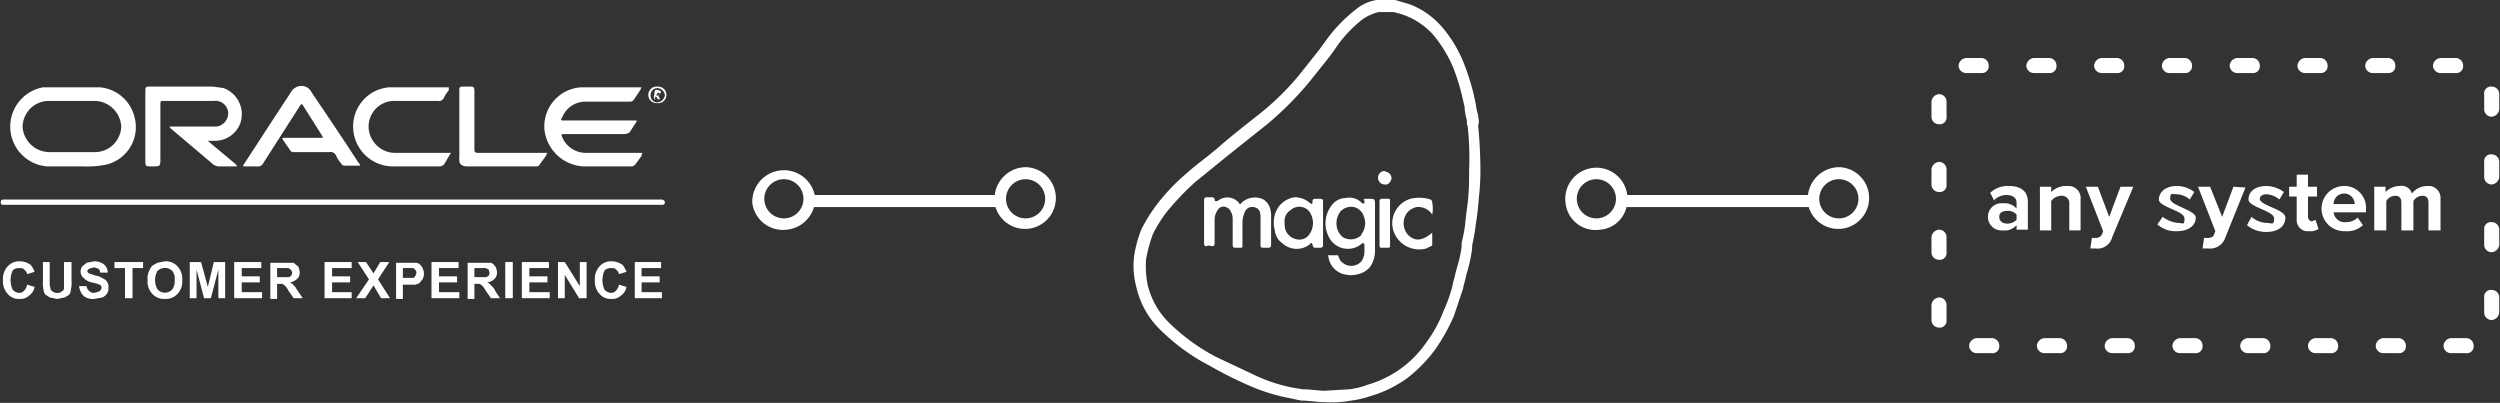 <?xml version="1.0" encoding="UTF-8"?> <svg xmlns="http://www.w3.org/2000/svg" xmlns:xlink="http://www.w3.org/1999/xlink" viewBox="0 0 332 53.5"><rect x="0" y="0" width="332" height="53.5" fill="#333333" stroke="none"/> <defs> <style>.cls-1{fill:none;}.cls-2{fill:#fff;}.cls-3{opacity:0.8;}.cls-4{clip-path:url(#clip-path);}.cls-5{fill:url(#linear-gradient);}</style> <clipPath id="clip-path"> <rect class="cls-1" x="-1925.9" y="-217.3" width="1767.9" height="471.47"></rect> </clipPath> <linearGradient id="linear-gradient" x1="238.9" y1="-407.54" x2="-1510.93" y2="381.98" gradientTransform="translate(-1652.6 146.2) rotate(-180)" gradientUnits="userSpaceOnUse"> <stop offset="0" stop-color="#6e37ea"></stop> <stop offset="0.11" stop-color="#6e37ea" stop-opacity="0.98"></stop> <stop offset="0.24" stop-color="#6e37ea" stop-opacity="0.91"></stop> <stop offset="0.38" stop-color="#6e37ea" stop-opacity="0.81"></stop> <stop offset="0.53" stop-color="#6e37ea" stop-opacity="0.66"></stop> <stop offset="0.69" stop-color="#6e37ea" stop-opacity="0.47"></stop> <stop offset="0.85" stop-color="#6e37ea" stop-opacity="0.24"></stop> <stop offset="1" stop-color="#6e37ea" stop-opacity="0"></stop> </linearGradient> </defs> <title>oracle-cx-integration-icon</title> <g id="DYNAMICS_2" data-name="DYNAMICS 2"> <path class="cls-2" d="M196.4,16.2c0-.3-.1-.6-.1-.9a7,7,0,0,1-.3-1.4l-.3-1.4a32.4,32.4,0,0,0-1.3-4.1,17.2,17.2,0,0,0-2.8-4.7A10.8,10.8,0,0,0,187.3.6l-2-.6h-2.5A5.8,5.8,0,0,0,180,1.3a19.9,19.9,0,0,0-4,4.2l-.8,1.1L172.5,10a35.8,35.8,0,0,1-5.2,5.1c-1.9,1.5-3.7,2.9-5.3,4.3s-3.2,2.5-4.4,3.6a26.5,26.5,0,0,0-4,4.2,21.4,21.4,0,0,0-2,3.2,15.6,15.6,0,0,0-1,3.7,10.8,10.8,0,0,0,.3,4,11.4,11.4,0,0,0,3.4,5.9,26.7,26.7,0,0,0,6.4,4.6,54.4,54.4,0,0,0,5.4,2.7,24.9,24.9,0,0,0,5.3,1.6l1.4.3h.4l2.3.2h.4a14,14,0,0,0,3.5-.2,12.2,12.2,0,0,0,2.6-.6,15.9,15.9,0,0,0,4.9-2.4,19,19,0,0,0,3.7-3.8,24.6,24.6,0,0,0,2.5-4.5l1.2-3.6c.1-.6.3-1.1.4-1.7l.2-.7a18.8,18.8,0,0,0,.6-2.9v-.4a29.3,29.3,0,0,0,.5-2.9c.2-1.2.3-2.3.4-3.5h0a32.5,32.5,0,0,0,.2-3.3c0-2.1-.1-4.2-.3-6.2ZM195,25.9v.2c-.1,1.1-.3,2.3-.4,3.4s-.3,1.9-.5,2.8v.5a16.8,16.8,0,0,1-.6,2.7l-.2.7c-.1.6-.3,1.1-.4,1.7a19.6,19.6,0,0,1-1.2,3.4,17.2,17.2,0,0,1-2.3,4.2,14.2,14.2,0,0,1-7.8,5.6,10.5,10.5,0,0,1-2.4.6l-3.5.2-2.2-.2H173l-1.2-.2a20.9,20.9,0,0,1-5-1.6l-5.3-2.5a26.3,26.3,0,0,1-6.1-4.4,10.5,10.5,0,0,1-3-5.2,12.7,12.7,0,0,1-.2-3.4,20.2,20.2,0,0,1,.9-3.3,17.5,17.5,0,0,1,1.8-2.9,35.5,35.5,0,0,1,3.8-4l4.3-3.5,5.4-4.3a44.2,44.2,0,0,0,5.3-5.3l2.8-3.5.8-1.1a16.7,16.7,0,0,1,3.6-3.9,6.2,6.2,0,0,1,2.2-1H185a9.6,9.6,0,0,1,5.4,3.1A17.6,17.6,0,0,1,193,9a29.1,29.1,0,0,1,1.2,3.9l.3,1.3a6.8,6.8,0,0,0,.2,1.4,2,2,0,0,1,.1.7c0,.2,0,.3.1.4a40.1,40.1,0,0,1,.2,6c0,1.1,0,2.2-.1,3.2Z"></path> <path class="cls-2" d="M167.8,26.5a2.6,2.6,0,0,0-2.9.4c-.1.2-.3.3-.4,0a2,2,0,0,0-2.8-.2h-.3c-.1,0-.1-.2-.1-.2a.3.3,0,0,0-.3-.3h-.7c-.3,0-.4.1-.4.4v5.7c0,.3.1.4.3.4a.8.8,0,0,1,.7,0c.3,0,.4-.1.4-.4V29.3a2.3,2.3,0,0,1,.4-1.4.9.9,0,0,1,1.3-.3.8.8,0,0,1,.4.4,2,2,0,0,1,.3,1.1v3.4c0,.3.1.4.3.4h.8c.2,0,.2-.1.2-.3v-3a3.2,3.2,0,0,1,.3-1.4,1,1,0,0,1,1.1-.7,1,1,0,0,1,.9.6,2.8,2.8,0,0,1,.1.9v3.4c0,.4,0,.5.4.5h.7a.3.3,0,0,0,.3-.3V28.9a3.7,3.7,0,0,0-.1-1.1A2.1,2.1,0,0,0,167.8,26.5Z"></path> <path class="cls-2" d="M188.1,27.5a2.2,2.2,0,0,1,2.1,1,4.3,4.3,0,0,0,0-1.6.5.5,0,0,0-.2-.4,5,5,0,0,0-2.7-.1,3.4,3.4,0,0,0-2.3,4.1,3.6,3.6,0,0,0,4.4,2.5l.6-.3a.2.2,0,0,0,.2-.2V30.9c-1.3,1.1-2.3,1.2-3.2.3a2.3,2.3,0,0,1,0-3.1A2.4,2.4,0,0,1,188.1,27.5Z"></path> <path class="cls-2" d="M184.6,26.7c0-.2,0-.3-.3-.3h-.8a.3.3,0,0,0-.3.3v5.7c0,.5,0,.5.5.5h.6c.3,0,.3-.1.3-.4V26.7Z"></path> <path class="cls-2" d="M183.9,22.7a.9.9,0,0,0,0,1.8c.4.1.8-.3.9-.8h0a.9.9,0,0,0-.8-.9Z"></path> <path class="cls-2" d="M182.6,30.2V27.3c0-.9,0-.9-.9-.9s-.5,0-.5.4,0,.2-.1.2-.1,0-.2,0a2.3,2.3,0,0,0-2.2-.7,2.3,2.3,0,0,0-1.8.9,3.9,3.9,0,0,0-.3,4.5,2.8,2.8,0,0,0,2.9,1.3,2.7,2.7,0,0,0,1.4-.7h.2a.4.4,0,0,1,.1.3v.6a2.4,2.4,0,0,1-.4,1.5,1.8,1.8,0,0,1-2.6.1c-.2-.1-.3-.4-.4-.6s0-.3-.3-.3h-1c-.1,0-.2,0-.1.1a2.8,2.8,0,0,0,1.7,2.3,3.7,3.7,0,0,0,2.3.1,2.9,2.9,0,0,0,1.5-.9,3.7,3.7,0,0,0,.7-2V30.1Zm-1.8,1a2,2,0,0,1-2.6.2l-.4-.5a2.6,2.6,0,0,1,.2-2.8,1.9,1.9,0,0,1,1.8-.6,1.8,1.8,0,0,1,1.3,1.2,2.9,2.9,0,0,1,.2.9,2.5,2.5,0,0,1-.5,1.5Z"></path> <path class="cls-2" d="M175.3,26.4h-.7a.3.3,0,0,0-.3.3v.2c0,.2-.1.2-.3.1a3,3,0,0,0-2.1-.8,3.2,3.2,0,0,0-2.5,2,3.9,3.9,0,0,0-.1,2.4,2.3,2.3,0,0,0,1,1.7,2.8,2.8,0,0,0,3.7.1c0-.1.1-.2.2-.1s.1.1.1.2.1.4.3.4h.8a.3.3,0,0,0,.3-.3v-3h0V26.7C175.7,26.5,175.6,26.4,175.3,26.4Zm-1.4,4.7a1.6,1.6,0,0,1-1.6.7,2,2,0,0,1-1.6-1.3,2.8,2.8,0,0,1-.1-.9,1.7,1.7,0,0,1,.8-1.7,1.7,1.7,0,0,1,2.4.1A2.6,2.6,0,0,1,173.9,31.1Z"></path> <path class="cls-2" d="M136.2,22.2a4.2,4.2,0,0,0-4.1,3.7H108.2a4.2,4.2,0,0,0-8.3,1,4.1,4.1,0,0,0,4.6,3.6,4.2,4.2,0,0,0,3.6-3h24.1a4.1,4.1,0,1,0,4-5.3ZM104.1,29a2.6,2.6,0,1,1,0-5.2,2.6,2.6,0,0,1,2.6,2.6h0A2.6,2.6,0,0,1,104.1,29Zm32.1,0a2.6,2.6,0,1,1,2.6-2.6h0A2.6,2.6,0,0,1,136.2,29Z"></path> <path class="cls-2" d="M244.2,22.2a4.2,4.2,0,0,0-4.1,3.7h-24a4.1,4.1,0,0,0-8.2,1,4,4,0,0,0,4.6,3.6,3.9,3.9,0,0,0,3.5-3h24.2a4.1,4.1,0,1,0,4-5.3ZM212,29a2.6,2.6,0,1,1,0-5.2,2.6,2.6,0,0,1,2.6,2.6h0A2.6,2.6,0,0,1,212,29Zm32.2,0a2.6,2.6,0,1,1,0-5.2,2.6,2.6,0,0,1,2.6,2.6h0a2.6,2.6,0,0,1-2.6,2.6Z"></path> <path class="cls-2" d="M330.9,38.5a.9.9,0,0,0-1,1v2a1,1,0,0,0,1,1,1.1,1.1,0,0,0,1-1v-2A1,1,0,0,0,330.9,38.5Z"></path> <path class="cls-2" d="M273.1,8.7a1,1,0,0,0-1-1h-2a1.1,1.1,0,0,0-1,1,1,1,0,0,0,1,1h2A.9.9,0,0,0,273.1,8.7Z"></path> <path class="cls-2" d="M288.1,9.7h2a.9.9,0,0,0,1-1,1,1,0,0,0-1-1h-2a1.1,1.1,0,0,0-1,1A1,1,0,0,0,288.1,9.7Z"></path> <path class="cls-2" d="M282.5,44.9h-2a1.1,1.1,0,0,0-1,1,1,1,0,0,0,1,1h2a.9.9,0,0,0,1-1A1,1,0,0,0,282.5,44.9Z"></path> <path class="cls-2" d="M327.5,44.9h-2a1.1,1.1,0,0,0-1,1,1,1,0,0,0,1,1h2a.9.9,0,0,0,1-1A1,1,0,0,0,327.5,44.9Z"></path> <path class="cls-2" d="M330.9,29.5a.9.9,0,0,0-1,1v2a1,1,0,0,0,1,1,1.1,1.1,0,0,0,1-1v-2A1,1,0,0,0,330.9,29.5Z"></path> <path class="cls-2" d="M297.1,9.7h2a.9.9,0,0,0,1-1,1,1,0,0,0-1-1h-2a1.1,1.1,0,0,0-1,1A1,1,0,0,0,297.1,9.7Z"></path> <path class="cls-2" d="M330.9,11.5a.9.9,0,0,0-1,1v2a1,1,0,0,0,1,1,1.1,1.1,0,0,0,1-1v-2A1,1,0,0,0,330.9,11.5Z"></path> <path class="cls-2" d="M279.1,9.7h2a.9.9,0,0,0,1-1,1,1,0,0,0-1-1h-2a1.1,1.1,0,0,0-1,1A1,1,0,0,0,279.1,9.7Z"></path> <path class="cls-2" d="M273.5,44.9h-2a1.1,1.1,0,0,0-1,1,1,1,0,0,0,1,1h2a.9.9,0,0,0,1-1A1,1,0,0,0,273.5,44.9Z"></path> <path class="cls-2" d="M330.9,20.5a.9.9,0,0,0-1,1v2a1,1,0,0,0,1,1,1.1,1.1,0,0,0,1-1v-2A1,1,0,0,0,330.9,20.5Z"></path> <path class="cls-2" d="M306.1,9.7h2a.9.9,0,0,0,1-1,1,1,0,0,0-1-1h-2a1.1,1.1,0,0,0-1,1A1,1,0,0,0,306.1,9.7Z"></path> <path class="cls-2" d="M257.5,39.5a1.1,1.1,0,0,0-1,1v2a1,1,0,0,0,1,1,.9.9,0,0,0,1-1v-2A1,1,0,0,0,257.5,39.5Z"></path> <path class="cls-2" d="M309.5,44.9h-2a1.1,1.1,0,0,0-1,1,1,1,0,0,0,1,1h2a.9.9,0,0,0,1-1A1,1,0,0,0,309.5,44.9Z"></path> <path class="cls-2" d="M257.5,12.5a1.1,1.1,0,0,0-1,1v2a1,1,0,0,0,1,1,.9.9,0,0,0,1-1v-2A1,1,0,0,0,257.5,12.5Z"></path> <path class="cls-2" d="M291.5,44.9h-2a1.1,1.1,0,0,0-1,1,1,1,0,0,0,1,1h2a.9.9,0,0,0,1-1A1,1,0,0,0,291.5,44.9Z"></path> <path class="cls-2" d="M300.5,44.9h-2a1.1,1.1,0,0,0-1,1,1,1,0,0,0,1,1h2a.9.9,0,0,0,1-1A1,1,0,0,0,300.5,44.9Z"></path> <path class="cls-2" d="M327.1,8.7a1,1,0,0,0-1-1h-2a1.1,1.1,0,0,0-1,1,1,1,0,0,0,1,1h2A.9.9,0,0,0,327.1,8.7Z"></path> <path class="cls-2" d="M264.1,8.7a1,1,0,0,0-1-1h-2a1.1,1.1,0,0,0-1,1,1,1,0,0,0,1,1h2A.9.9,0,0,0,264.1,8.7Z"></path> <path class="cls-2" d="M257.5,21.5a1.1,1.1,0,0,0-1,1v2a1,1,0,0,0,1,1,.9.9,0,0,0,1-1v-2A1,1,0,0,0,257.5,21.5Z"></path> <path class="cls-2" d="M318.5,44.9h-2a1.1,1.1,0,0,0-1,1,1,1,0,0,0,1,1h2a.9.9,0,0,0,1-1A1,1,0,0,0,318.5,44.9Z"></path> <path class="cls-2" d="M318.1,8.7a1,1,0,0,0-1-1h-2a1.1,1.1,0,0,0-1,1,1,1,0,0,0,1,1h2A.9.9,0,0,0,318.1,8.7Z"></path> <path class="cls-2" d="M257.5,30.5a1.1,1.1,0,0,0-1,1v2a1,1,0,0,0,1,1,.9.9,0,0,0,1-1v-2a1,1,0,0,0-1-1Z"></path> <path class="cls-2" d="M264.5,44.9h-2a1.1,1.1,0,0,0-1,1,1,1,0,0,0,1,1h2a.9.9,0,0,0,1-1A1,1,0,0,0,264.5,44.9Z"></path> <path class="cls-2" d="M266.8,24.7a3.4,3.4,0,0,0-2.5.9l.5,1a2.3,2.3,0,0,1,1.7-.7c.8,0,1.3.4,1.3,1v.8A2.1,2.1,0,0,0,266,27a1.8,1.8,0,0,0-2,1.7h0a1.8,1.8,0,0,0,1.9,1.9h.1a2.1,2.1,0,0,0,1.8-.7v.6h1.5V26.8C269.3,25.2,268.1,24.7,266.8,24.7Zm1,4.5a1.8,1.8,0,0,1-1.2.5c-.6,0-1.1-.3-1.1-.9s.5-.8,1.1-.8a1.5,1.5,0,0,1,1.2.5Z"></path> <path class="cls-2" d="M274.4,24.7a2.8,2.8,0,0,0-2,.8v-.7h-1.5v5.8h1.5V26.7a1.7,1.7,0,0,1,1.3-.7,1,1,0,0,1,1.1.8v3.8h1.5V26.5a1.6,1.6,0,0,0-1.5-1.8Z"></path> <path class="cls-2" d="M280.5,31.5l2.8-6.7h-1.7l-1.5,4-1.5-4H277l2.3,5.9-.2.5a.9.9,0,0,1-.8.4h-.5l-.2,1.4h.7A2,2,0,0,0,280.5,31.5Z"></path> <path class="cls-2" d="M289.2,29.6a4,4,0,0,1-2-.8l-.7,1a3.6,3.6,0,0,0,2.6.9c1.6,0,2.5-.8,2.5-1.8s-3.4-1.6-3.4-2.5.3-.6.9-.6a2.8,2.8,0,0,1,1.7.7l.6-1a3.8,3.8,0,0,0-2.3-.8c-1.5,0-2.4.8-2.4,1.8s3.4,1.5,3.4,2.5S289.9,29.6,289.2,29.6Z"></path> <path class="cls-2" d="M296.6,24.8l-1.5,4-1.6-4h-1.6l2.3,5.9-.2.5c-.1.3-.5.4-.8.4h-.5l-.2,1.4h.8a2.1,2.1,0,0,0,2.2-1.4l2.7-6.7Z"></path> <path class="cls-2" d="M300.1,26.4c0-.3.3-.6.9-.6a2.8,2.8,0,0,1,1.7.7l.6-1a4,4,0,0,0-2.3-.8c-1.6,0-2.4.8-2.4,1.8S302,28,302,29s-.3.6-1,.6a3.2,3.2,0,0,1-2-.8l-.6,1.1a3.9,3.9,0,0,0,2.6.9c1.6,0,2.5-.8,2.5-1.9S300.1,27.3,300.1,26.4Z"></path> <path class="cls-2" d="M307.9,30.4l-.4-1.2-.5.2a.6.6,0,0,1-.5-.6h0V26.1h1.2V24.8h-1.2V23.2H305v1.6h-1v1.3h1v3a1.5,1.5,0,0,0,1.2,1.6h.4A1.9,1.9,0,0,0,307.9,30.4Z"></path> <path class="cls-2" d="M311.3,24.7a3,3,0,0,0-3,3,3,3,0,0,0,3.1,3,3.1,3.1,0,0,0,2.4-.8l-.7-1a2.2,2.2,0,0,1-1.5.6,1.5,1.5,0,0,1-1.7-1.3h4.3v-.4a2.9,2.9,0,0,0-2.6-3.1Zm-1.4,2.4a1.4,1.4,0,0,1,2.8,0h-2.8Z"></path> <path class="cls-2" d="M322.3,24.7a2.6,2.6,0,0,0-2,1,1.4,1.4,0,0,0-1.6-1,2.7,2.7,0,0,0-1.9.8v-.7h-1.5v5.8h1.6V26.7a1.4,1.4,0,0,1,1.2-.7c.6,0,.8.4.8.9v3.7h1.6V26.7a1.4,1.4,0,0,1,1.2-.7c.6,0,.8.4.8.9v3.7h1.6V26.4a1.6,1.6,0,0,0-1.4-1.7Z"></path> <path class="cls-2" d="M87.8,26.5H.5c-.3,0-.4.1-.4.4s.2.3.4.3H87.9c.3,0,.4-.1.4-.4A.5.5,0,0,0,87.8,26.5Z"></path> <path class="cls-2" d="M6.3,22.1h4.8a12.7,12.7,0,0,0,2.8-.2,5.1,5.1,0,0,0,4-6.2,5.2,5.2,0,0,0-4.6-4.1H5.7a5.3,5.3,0,0,0,.6,10.5Zm.2-8.7h6a3.6,3.6,0,0,1,3.6,3.4h0a3.5,3.5,0,0,1-3.6,3.4H6.6A3.6,3.6,0,0,1,3,16.9H3A3.5,3.5,0,0,1,6.5,13.4Z"></path> <path class="cls-2" d="M20.2,22.1c1.1,0,1.1,0,1.1-1.1V13.8c0-.2,0-.4.3-.4h6.8a1.7,1.7,0,0,1,1.9,1.5,1.8,1.8,0,0,1-1.5,1.9H22.5c0,.1.1.1.1.2l5.8,4.9.5.2h2.6l-.2-.3-3-2.5-.7-.6h.9a3.6,3.6,0,0,0,3.4-2.3,3.7,3.7,0,0,0-2.2-4.7l-1.4-.2H19.8c-.4,0-.5.1-.5.5v9.2C19.3,22.1,19.3,22.1,20.2,22.1Z"></path> <path class="cls-2" d="M77.5,22.1h6.4c.2,0,.3-.1.5-.3l.8-1.1c0-.2.1-.3.1-.4H77.8a3.4,3.4,0,0,1-3.1-2c-.2-.5-.2-.5.3-.5h8.1l.5-.2.9-1.4c.1-.1.1-.2-.1-.2H74.9c-.4,0-.5,0-.2-.5a3.3,3.3,0,0,1,3.1-2h5.8a.6.6,0,0,0,.6-.3L85,12c.1-.1.1-.3.2-.4H77.1a5.2,5.2,0,0,0-4.8,5.6A5.5,5.5,0,0,0,77.5,22.1Z"></path> <path class="cls-2" d="M34.1,22.1a.8.8,0,0,0,.9-.5l4.8-7.5c.2-.3.3-.4.5,0l2.4,3.8.2.4H37.8c-.3,0-.4,0-.2.3l.9,1.3a.5.5,0,0,0,.5.3h4.7a.8.8,0,0,1,.9.4,4.1,4.1,0,0,0,.7,1.1.5.5,0,0,0,.5.3h2a.5.5,0,0,0-.2-.4c-2-3.1-4.1-6.2-6.2-9.3a1.5,1.5,0,0,0-2.1-.7,1.6,1.6,0,0,0-.7.7l-2.1,3.2-4.1,6.3a.4.4,0,0,0-.1.3h1.8Z"></path> <path class="cls-2" d="M52.1,22.1h6.3a.9.9,0,0,0,.6-.3l.7-1.2.2-.3H52.4a3.5,3.5,0,0,1-2.8-1.5,3.4,3.4,0,0,1-.3-3.5,3.4,3.4,0,0,1,3.1-1.9h5.8c.3.1.5-.1.7-.3a4.1,4.1,0,0,1,.7-1.1v-.4h-8A5.2,5.2,0,0,0,46.9,17,5.3,5.3,0,0,0,52.1,22.1Z"></path> <path class="cls-2" d="M62.1,22.1h9.1a.5.5,0,0,0,.5-.3l.8-1.1c.1-.2.1-.3.2-.4H63.5c-.4,0-.5-.1-.5-.5V12.1c0-.5-.1-.6-.5-.6H61.4c-.4,0-.4.2-.4.5v8.9C60.9,21.8,61.3,22.1,62.1,22.1Z"></path> <path class="cls-2" d="M87.4,11.5h-.1a1.1,1.1,0,0,0-1.2,1h0a1.1,1.1,0,0,0,1.1,1.2h.1a1.1,1.1,0,0,0,1.2-1.1h0A1.1,1.1,0,0,0,87.4,11.5Zm-.1,2.1a.9.9,0,0,1-.9-1h0a.9.9,0,0,1,.9-.9h0a1.1,1.1,0,0,1,1,.9A1.1,1.1,0,0,1,87.3,13.6Z"></path> <path class="cls-2" d="M87.5,12c-.5-.2-.6,0-.6.6a.5.5,0,0,0,0,.5v.2c0-.1.1-.1.1-.2v-.3l.3.2c0,.1,0,.2.1.2h.2v-.2a.4.4,0,0,1,0-.6C87.9,12.3,87.8,12.1,87.5,12Zm-.1.7h-.2v-.2l.2-.2a.2.2,0,0,1,.2.2Z"></path> <path class="cls-2" d="M3.2,38.6a.9.9,0,0,1-.6.3,1.3,1.3,0,0,1-.9-.4,3,3,0,0,1,0-2.6,1.2,1.2,0,0,1,.9-.3c.2,0,.5,0,.6.2a.9.9,0,0,1,.4.6l1-.3a3.6,3.6,0,0,0-.5-.9,2.5,2.5,0,0,0-1.5-.5,2,2,0,0,0-1.6.7,2.4,2.4,0,0,0-.6,1.8A2.4,2.4,0,0,0,1,39a1.9,1.9,0,0,0,1.6.7,1.6,1.6,0,0,0,1.2-.4,1.8,1.8,0,0,0,.8-1.2l-1-.3A1.5,1.5,0,0,1,3.2,38.6Z"></path> <path class="cls-2" d="M8.5,37.5v.8a.5.5,0,0,1-.3.4.8.8,0,0,1-.6.2.8.8,0,0,1-.6-.2.5.5,0,0,1-.3-.5c-.1-.1-.1-.4-.1-.8V34.8H5.7v2.6a4.1,4.1,0,0,0,.1,1.2c0,.2.1.3.2.5l.6.4,1,.2,1-.2.5-.3a.9.9,0,0,0,.3-.7,3.5,3.5,0,0,0,.1-1.2V34.8h-1Z"></path> <path class="cls-2" d="M13.7,37a2.3,2.3,0,0,0-1-.4l-.9-.3c-.1-.1-.2-.2-.2-.3s.1-.2.2-.3l.7-.2.6.2a.8.8,0,0,1,.2.5h1a1.4,1.4,0,0,0-.5-1.1,2.2,2.2,0,0,0-1.3-.4l-1,.2-.6.5a1.4,1.4,0,0,0-.2.7,1.2,1.2,0,0,0,.5.9,1.9,1.9,0,0,0,1,.5l.8.2.4.2c0,.1.1.2.1.3s-.1.3-.3.5l-.7.2a.9.9,0,0,1-.7-.3.9.9,0,0,1-.3-.6h-1a2.3,2.3,0,0,0,.6,1.3,2,2,0,0,0,1.4.4l1.1-.2a1.5,1.5,0,0,0,.6-.5,1.2,1.2,0,0,0,.2-.8,1.1,1.1,0,0,0-.2-.8A1,1,0,0,0,13.7,37Z"></path> <polygon class="cls-2" points="15.2 35.6 16.6 35.6 16.6 39.6 17.6 39.6 17.6 35.6 19 35.6 19 34.8 15.2 34.8 15.2 35.6"></polygon> <path class="cls-2" d="M21.9,34.7l-1,.2-.7.4a2.5,2.5,0,0,0-.4.7,2.2,2.2,0,0,0-.2,1.2,2.4,2.4,0,0,0,.6,1.8,2.1,2.1,0,0,0,1.7.7,2.1,2.1,0,0,0,1.7-.7,2.4,2.4,0,0,0,.6-1.8,2.4,2.4,0,0,0-.6-1.8A2.1,2.1,0,0,0,21.9,34.7Zm1,3.7a1.3,1.3,0,0,1-2,0,2.5,2.5,0,0,1,0-2.4,1.4,1.4,0,0,1,2,0,1.7,1.7,0,0,1,.3,1.2A1.9,1.9,0,0,1,22.9,38.4Z"></path> <polygon class="cls-2" points="27.6 38.1 26.7 34.8 25.2 34.8 25.2 39.6 26.1 39.6 26.1 35.8 27.1 39.6 28 39.6 29 35.8 29 39.6 29.9 39.6 29.9 34.8 28.4 34.8 27.6 38.1"></polygon> <polygon class="cls-2" points="32.1 37.5 34.5 37.5 34.5 36.7 32.1 36.7 32.1 35.6 34.7 35.6 34.7 34.8 31.1 34.8 31.1 39.6 34.8 39.6 34.8 38.8 32.1 38.8 32.1 37.5"></polygon> <path class="cls-2" d="M39,37.9a1,1,0,0,0-.5-.4,1.9,1.9,0,0,0,1-.5,1.1,1.1,0,0,0,.3-.8,1.9,1.9,0,0,0-.2-.8l-.6-.5H35.9v4.8h.9v-2h.7l.3.2a2.5,2.5,0,0,1,.5.7l.7,1h1.2l-.6-.9C39.3,38.3,39.2,38,39,37.9Zm-1.5-1.1h-.7V35.6h1.5l.3.2a.8.8,0,0,1,.2.4c0,.2-.1.3-.1.4l-.3.2Z"></path> <polygon class="cls-2" points="44.1 37.5 46.5 37.5 46.5 36.7 44.1 36.7 44.1 35.6 46.7 35.6 46.7 34.8 43.1 34.8 43.1 39.6 46.7 39.6 46.7 38.8 44.1 38.8 44.1 37.5"></polygon> <polygon class="cls-2" points="51.7 34.8 50.5 34.8 49.6 36.3 48.6 34.8 47.5 34.8 49 37.1 47.3 39.6 48.5 39.6 49.6 37.9 50.6 39.6 51.8 39.6 50.2 37.1 51.7 34.8"></polygon> <path class="cls-2" d="M55.3,34.9H52.6v4.8h.9V37.8h1.7l.5-.2.4-.5a1.4,1.4,0,0,0,.2-.7,1.7,1.7,0,0,0-.3-1A1,1,0,0,0,55.3,34.9Zm-.2,1.8c0,.1-.1.2-.3.2H53.5V35.6h1.2c.2,0,.3,0,.4.2a.5.5,0,0,1,.2.4A.8.8,0,0,1,55.1,36.7Z"></path> <polygon class="cls-2" points="58.3 37.5 60.7 37.5 60.7 36.7 58.3 36.7 58.3 35.6 60.9 35.6 60.9 34.8 57.3 34.8 57.3 39.6 61 39.6 61 38.8 58.3 38.8 58.3 37.5"></polygon> <path class="cls-2" d="M65.2,37.9a1,1,0,0,0-.5-.4,1.6,1.6,0,0,0,1-.5,1.1,1.1,0,0,0,.3-.8,1.9,1.9,0,0,0-.2-.8c-.2-.2-.3-.4-.6-.5H62.1v4.8H63v-2h.7l.3.2a2.5,2.5,0,0,1,.5.7l.7,1h1.2l-.6-.9A1.8,1.8,0,0,0,65.2,37.9Zm-1.5-1.1H63V35.6h1.5l.4.2c0,.1.1.3.1.4s0,.3-.1.4l-.3.2Z"></path> <rect class="cls-2" x="67.1" y="34.8" width="1" height="4.8"></rect> <polygon class="cls-2" points="70.3 37.5 72.7 37.5 72.7 36.7 70.3 36.7 70.3 35.6 72.9 35.6 72.9 34.8 69.3 34.8 69.3 39.6 73 39.6 73 38.8 70.3 38.8 70.3 37.5"></polygon> <polygon class="cls-2" points="77 38 75 34.8 74.1 34.8 74.1 39.6 75 39.6 75 36.5 76.9 39.6 77.9 39.6 77.9 34.8 77 34.8 77 38"></polygon> <path class="cls-2" d="M81.8,38.6a.9.9,0,0,1-.6.3,1.3,1.3,0,0,1-.9-.4,3,3,0,0,1,0-2.6,1.2,1.2,0,0,1,.9-.3c.2,0,.5,0,.6.2a.9.9,0,0,1,.4.6l1-.3a3.6,3.6,0,0,0-.5-.9,2.5,2.5,0,0,0-1.5-.5,2,2,0,0,0-1.6.7,2.4,2.4,0,0,0-.6,1.8,2.4,2.4,0,0,0,.6,1.8,1.9,1.9,0,0,0,1.6.7,1.6,1.6,0,0,0,1.2-.4,1.8,1.8,0,0,0,.8-1.2l-1-.3A1.5,1.5,0,0,1,81.8,38.6Z"></path> <polygon class="cls-2" points="85.2 37.5 87.6 37.5 87.6 36.7 85.2 36.7 85.2 35.6 87.8 35.6 87.8 34.8 84.3 34.8 84.3 39.6 87.9 39.6 87.9 38.8 85.2 38.8 85.2 37.5"></polygon> </g> <g id="ORACLE_AGILE" data-name="ORACLE AGILE"> <g class="cls-3"> <g class="cls-4"> <rect class="cls-5" x="-1913.4" y="-217.3" width="2174.1" height="580.72" transform="translate(-1652.6 146.2) rotate(180)"></rect> </g> </g> </g> </svg> 